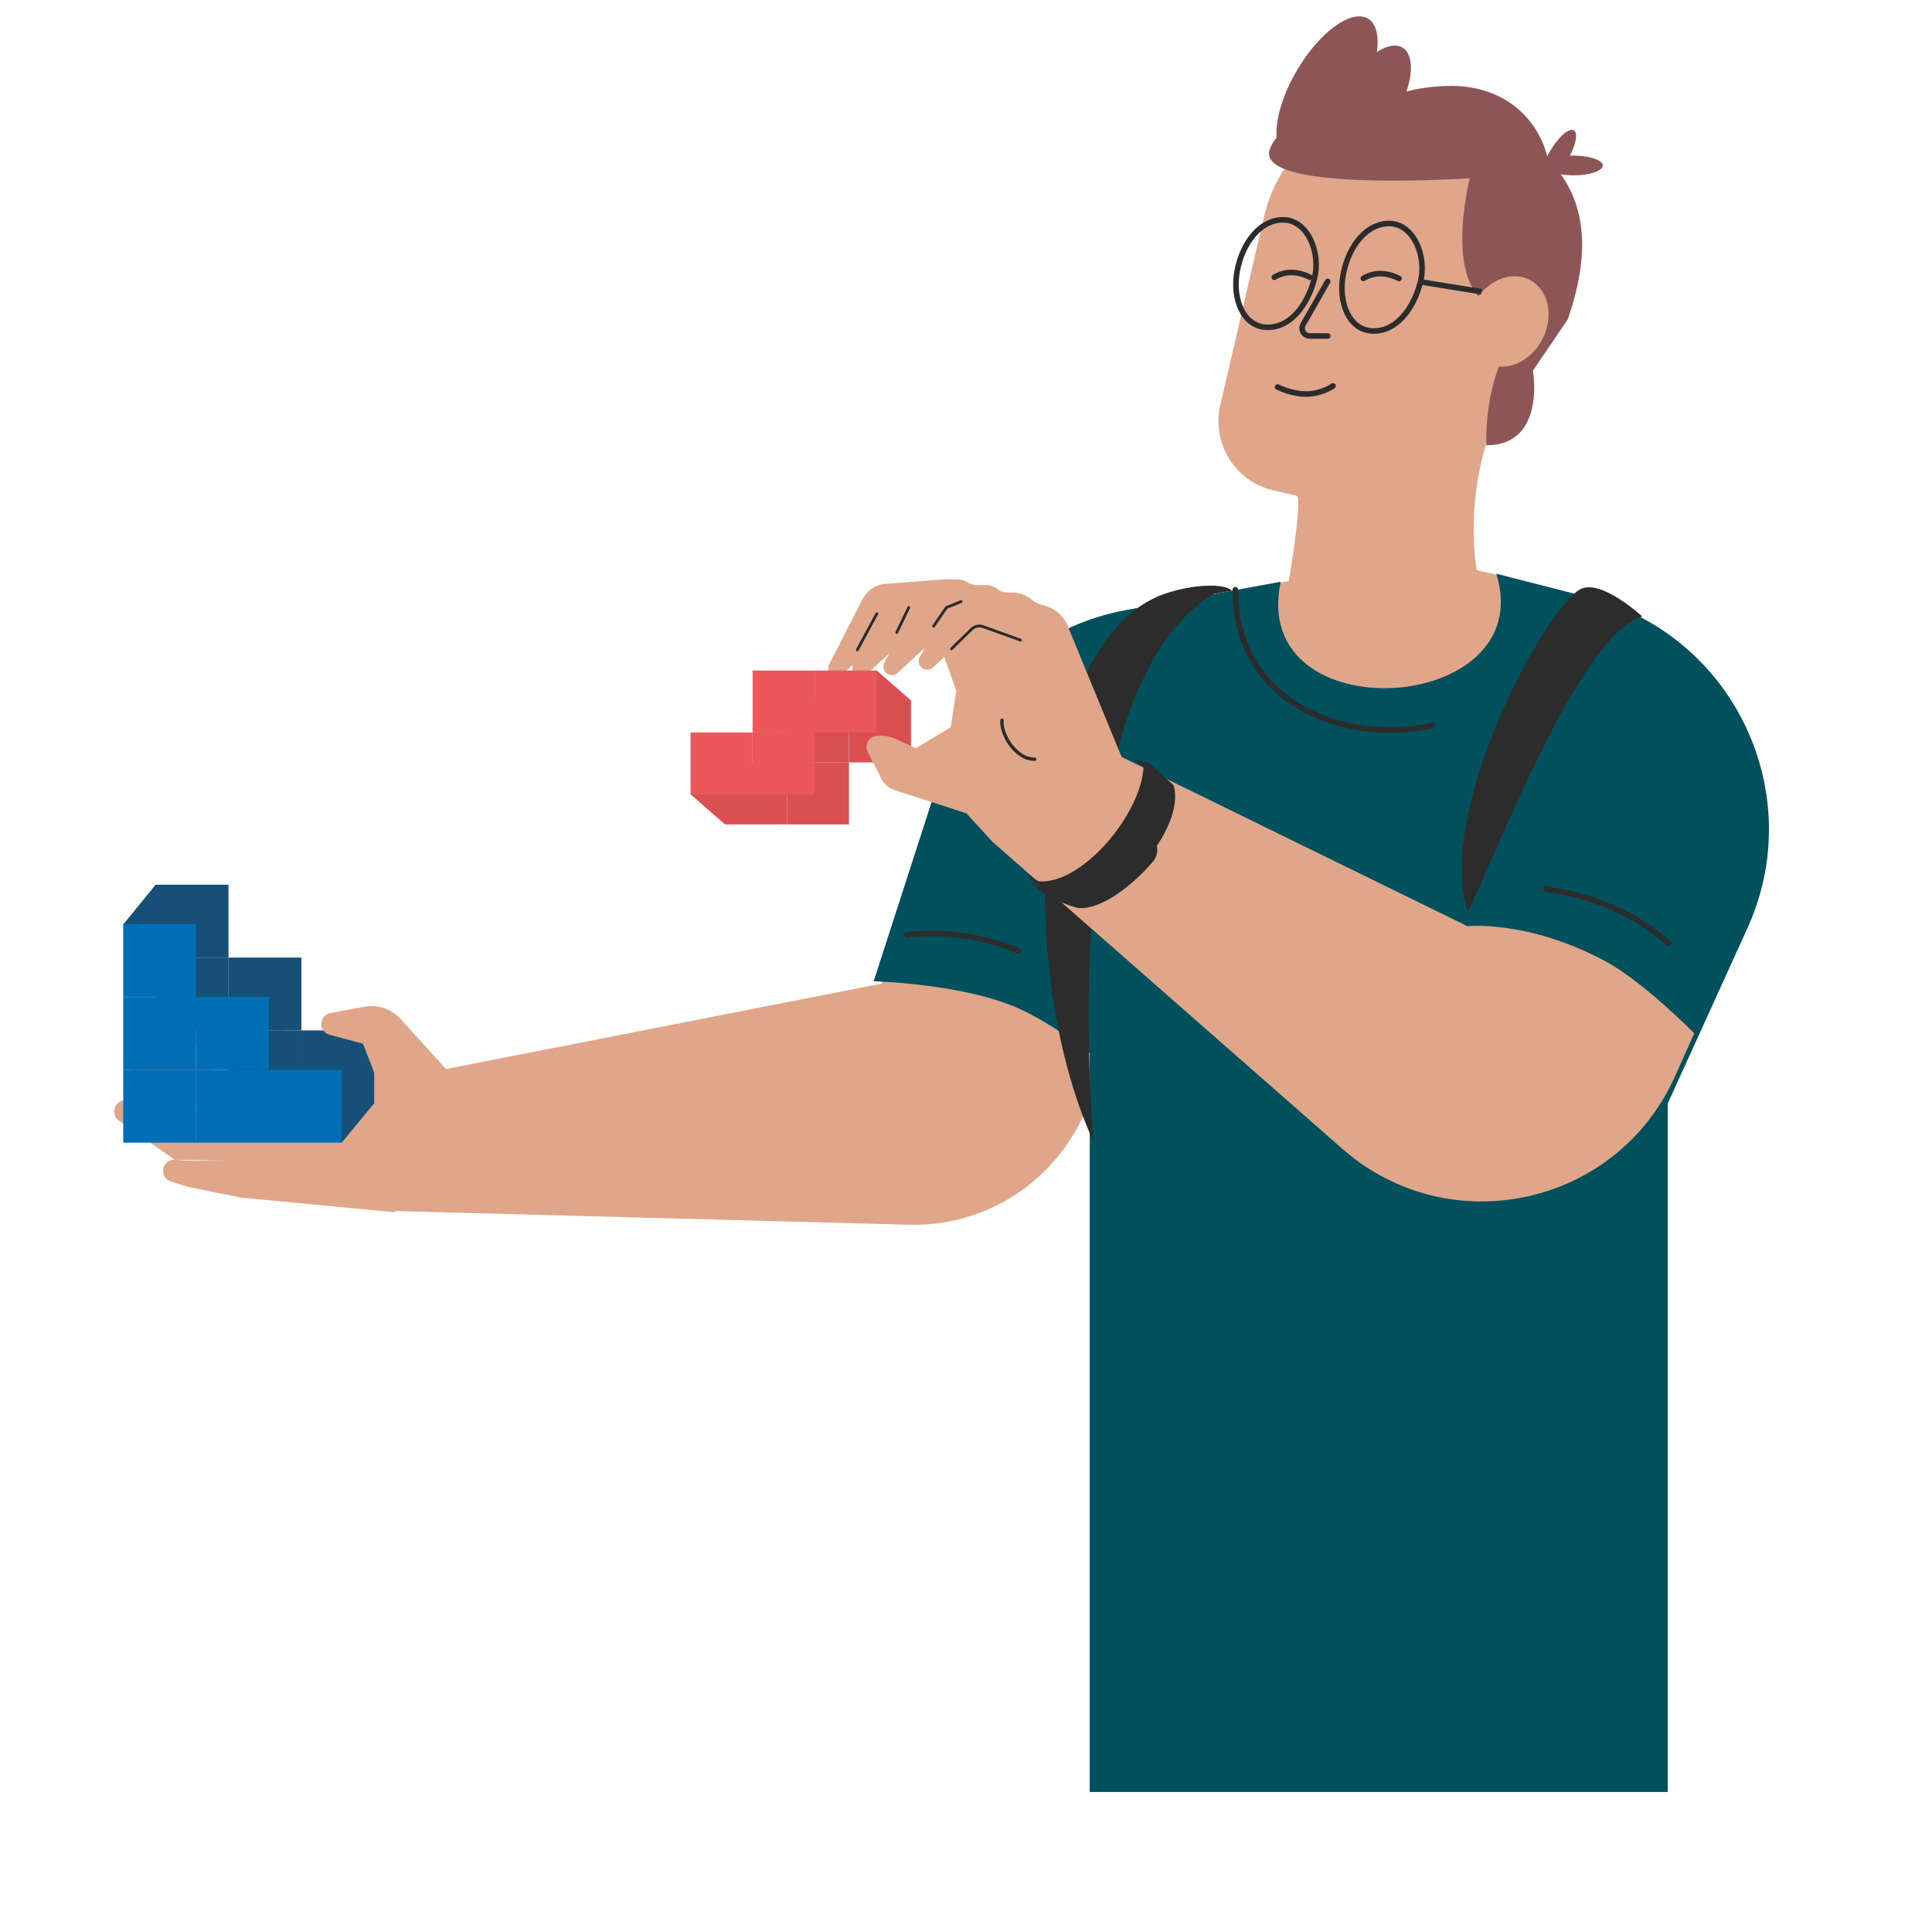 <?xml version="1.0" encoding="UTF-8"?> <svg xmlns="http://www.w3.org/2000/svg" width="347" height="345" viewBox="0 0 347 345" fill="none"> <path d="M259.386 18.732L262.151 19.374C276.656 22.74 285.685 37.227 282.32 51.732L279.741 59.35C260.371 76.91 265.218 102.41 265.218 102.41L271.76 103.92C295.454 109.392 309.901 133.406 303.633 156.901L290.406 206.483L185.534 200.095L181.361 153.158C179.387 130.957 194.705 110.927 216.649 107.017L231.466 104.377C231.466 104.377 234.058 89.332 232.87 89.056L228.724 88.094C221.853 86.499 217.576 79.637 219.17 72.766L227.029 38.901C230.395 24.396 244.882 15.366 259.386 18.732Z" fill="#DFA68A"></path> <path d="M75.332 192.961L68.272 217.458L163.254 219.987C182.528 220.5 198.232 204.631 197.516 185.363L197.19 176.611C196.923 169.413 192.635 162.975 186.095 159.955C175.44 155.035 162.908 160.782 159.684 172.066L158.366 176.678L75.332 192.961Z" fill="#DFA68A"></path> <path d="M37.575 182.413L51.687 185.238L59.161 186.2L65.82 193.513L70.985 185.238L79.063 192.612L70.961 217.758L43.182 215.104L33.747 213.182L30.695 212.228C28.427 211.519 29.067 208.152 31.437 208.324L33.747 208.492L40.953 208.492L31.369 208.319L21.348 201.289C19.464 199.967 20.937 197.031 23.123 197.752L32.504 200.845L44.119 200.845L33.747 197.994L24.064 192.733C22 191.612 23.224 188.467 25.502 189.035L36.934 191.885L47.051 194.226L36.338 188.563L28.213 183.468C26.21 182.212 27.66 179.132 29.904 179.875L37.575 182.413Z" fill="#DFA68A"></path> <rect x="27.961" y="185.086" width="13.084" height="13.084" transform="rotate(-90 27.961 185.086)" fill="#175076"></rect> <path d="M27.959 172.003L22.145 166.026L27.959 158.919L41.042 158.919L41.042 172.003L27.959 172.003Z" fill="#175076"></path> <rect x="41.047" y="198.17" width="13.084" height="13.084" transform="rotate(-90 41.047 198.17)" fill="#175076"></rect> <rect x="41.047" y="185.086" width="13.084" height="13.084" transform="rotate(-90 41.047 185.086)" fill="#175076"></rect> <path d="M54.129 198.17L54.129 185.086L67.213 185.086L67.213 198.17L61.378 205.24L54.129 198.17Z" fill="#175076"></path> <rect x="22.133" y="205.246" width="13.084" height="13.084" transform="rotate(-90 22.133 205.246)" fill="#006EB7"></rect> <rect x="22.133" y="192.162" width="13.084" height="13.084" transform="rotate(-90 22.133 192.162)" fill="#006EB7"></rect> <rect x="22.133" y="179.078" width="13.084" height="13.084" transform="rotate(-90 22.133 179.078)" fill="#006EB7"></rect> <rect x="35.215" y="205.245" width="13.084" height="13.084" transform="rotate(-90 35.215 205.245)" fill="#006EB7"></rect> <rect x="35.215" y="192.162" width="13.084" height="13.084" transform="rotate(-90 35.215 192.162)" fill="#006EB7"></rect> <rect x="48.301" y="205.246" width="13.084" height="13.084" transform="rotate(-90 48.301 205.246)" fill="#006EB7"></rect> <path d="M65.188 187.477L68.049 194.824L81.549 193.613L71.914 183.006C70.282 181.209 67.835 180.386 65.448 180.832L59.336 181.973C57.242 182.364 57.129 185.321 59.186 185.871L65.188 187.477Z" fill="#DFA68A"></path> <path d="M202.246 109.579L230.021 104.499C224.179 131.81 276.688 128.551 268.749 103.058L285.335 107.295C311.272 113.921 324.915 142.381 313.838 166.751L299.54 198.207L299.54 321.889L195.726 321.889L195.726 227.593L195.726 189.166C195.726 189.166 189.329 184.094 183.344 181.318C173.272 176.647 156.915 176.264 156.915 176.264L169.064 138.659C173.929 123.597 186.676 112.426 202.246 109.579Z" fill="#00505E"></path> <path d="M283.659 105.935C287.333 103.674 294.964 110.74 294.964 110.74C283.659 113.886 268.36 154.411 263.6 163.842C257.825 145.361 277.432 109.768 283.659 105.935Z" fill="#2C2C2C"></path> <path d="M209.155 106.671C185.789 114.724 181.437 172.267 196.428 205.149C196.428 205.149 188.728 124.302 218.014 106.671L221.284 106.097C219.866 104.719 214.231 104.921 209.155 106.671Z" fill="#2C2C2C"></path> <rect x="152.484" y="148.083" width="11.135" height="11.135" transform="rotate(-180 152.484 148.083)" fill="#D94F52"></rect> <path d="M141.352 148.084L130.217 148.084L124.06 142.7L130.217 136.949L141.352 136.949L141.352 148.084Z" fill="#D94F52"></path> <path d="M163.621 136.949L152.486 136.949L152.486 125.814L157.461 120.438L163.621 125.814L163.621 136.949Z" fill="#D94F52"></path> <rect x="152.484" y="136.949" width="11.135" height="11.135" transform="rotate(-180 152.484 136.949)" fill="#D94F52"></rect> <path d="M221.875 105.93C221.875 126.372 241.48 133.821 257.367 130.309" stroke="#2C2C2C" stroke-linecap="round" stroke-linejoin="round"></path> <path d="M238.462 50.548L234.054 58.278C233.53 59.199 234.19 60.344 235.249 60.351L238.462 60.351" stroke="#2C2C2C" stroke-linecap="round" stroke-linejoin="round"></path> <path d="M244.867 50.017C244.867 50.017 246.111 49.141 247.91 49.143C249.703 49.146 251.273 50.017 251.273 50.017" stroke="#2C2C2C" stroke-linecap="round" stroke-linejoin="round"></path> <path d="M228.879 49.808C228.879 49.808 230.123 48.931 231.922 48.934C233.715 48.937 235.285 49.808 235.285 49.808" stroke="#2C2C2C" stroke-linecap="round" stroke-linejoin="round"></path> <path d="M239.411 69.32C239.411 69.32 237.507 70.719 234.713 70.77C231.93 70.82 229.466 69.514 229.466 69.514" stroke="#2C2C2C" stroke-linecap="round" stroke-linejoin="round"></path> <path d="M269.597 22.281C277.63 27.318 289.384 34.688 281.609 57.314L275.316 66.588C275.316 66.588 277.72 79.981 266.96 79.981C266.96 79.981 266.305 68.307 272.225 60.063C273.111 58.829 269.597 55.373 269.597 55.373C258.526 53.427 263.981 32.018 263.981 32.018C263.981 32.018 224.755 34.722 228.128 26.633C231.5 18.544 253.853 11.447 269.597 22.281Z" fill="#8D5556"></path> <ellipse cx="270.874" cy="57.746" rx="6.925" ry="8.417" transform="rotate(27.349 270.874 57.746)" fill="#DFA68A"></ellipse> <path d="M202.716 139.044L191.764 112.43C191.013 110.606 189.44 109.247 187.525 108.771L187.36 108.729C186.576 108.534 185.841 108.163 185.216 107.651C184.251 106.859 183.033 106.419 181.784 106.419L180.928 106.419C180.248 106.419 179.588 106.186 179.058 105.758C178.529 105.331 177.869 105.098 177.188 105.098L175.466 105.098C174.853 105.098 174.254 104.92 173.741 104.586C173.227 104.252 172.628 104.074 172.015 104.074L169.458 104.074L158.994 104.882C157.259 105.016 155.719 106.042 154.927 107.592L148.95 119.285C148.149 120.803 150.077 122.284 151.337 121.118L153.216 119.382C152.544 120.865 154.417 122.259 155.65 121.118L159.728 117.349L158.844 119.026C158.043 120.544 159.97 122.024 161.231 120.859L166.149 116.313L165.179 118.048C164.378 119.567 166.306 121.047 167.566 119.882L169.607 117.99L171.748 124.074L170.765 130.632L164.504 134.389L160.727 132.679C159.654 132.194 158.462 132.036 157.3 132.225C155.966 132.443 155.232 133.898 155.848 135.1L158.327 139.934C158.81 140.877 159.648 141.59 160.657 141.915L173.564 146.083L178.355 151.317L202.716 139.044Z" fill="#DFA68A"></path> <path d="M170.898 116.537L174.505 113.011C175.054 112.475 175.861 112.3 176.583 112.56L183.283 114.979" stroke="#2C2C2C" stroke-width="0.5" stroke-linecap="round" stroke-linejoin="round"></path> <path d="M153.98 116.736L157.494 110.232M161.07 113.61L163.219 109.117M167.678 112.465L169.992 109.117L172.612 108.06" stroke="#2C2C2C" stroke-width="0.5" stroke-linecap="round" stroke-linejoin="round"></path> <path d="M200.362 135.426L178.278 151.227L241.1 206.359C260.323 223.23 290.386 216.676 300.844 193.335L304.306 185.608C304.306 185.608 295.093 176.254 288.245 172.603C274.381 165.212 263.55 166.36 263.55 166.36L200.362 135.426Z" fill="#DFA68A"></path> <rect x="146.305" y="142.709" width="11.135" height="11.135" transform="rotate(-180 146.305 142.709)" fill="#EA585B"></rect> <rect x="135.168" y="142.709" width="11.135" height="11.135" transform="rotate(-180 135.168 142.709)" fill="#EA585B"></rect> <rect x="157.438" y="131.574" width="11.135" height="11.135" transform="rotate(-180 157.438 131.574)" fill="#EA585B"></rect> <rect x="146.305" y="131.574" width="11.135" height="11.135" transform="rotate(-180 146.305 131.574)" fill="#EA585B"></rect> <path d="M185.835 136.372C182.298 136.411 179.672 131.622 179.969 129.365" stroke="#2C2C2C" stroke-width="0.6" stroke-linecap="round" stroke-linejoin="round"></path> <path d="M205.528 136.753C206.497 136.885 210.785 141.05 210.785 141.05C213.137 149.129 199.935 163.049 193.64 162.195C192.865 162.09 187.178 159.17 185.031 158.048L184.9 157.32L186.548 158.314C194.337 158.933 205.02 146.234 205.39 137.691L203.829 136.831C203.905 136.612 204.559 136.621 205.528 136.753Z" fill="#2C2C2C"></path> <path d="M193.58 163.071C192.702 162.951 186.645 160.912 185.053 158.092C185.457 158.681 186.383 158.973 186.894 159.079C191.743 160.079 197.362 156.071 201.601 150.631C202.261 149.784 203.25 149.242 204.323 149.21C206.147 149.155 207.693 150.547 207.837 152.365C207.906 153.232 207.648 154.099 207.083 154.758C202.767 159.79 197.178 163.559 193.58 163.071Z" fill="#2C2C2C"></path> <ellipse cx="238.348" cy="15.722" rx="6.227" ry="14.39" transform="rotate(30.666 238.348 15.722)" fill="#8D5556"></ellipse> <ellipse cx="246.38" cy="17.826" rx="5.084" ry="10.794" transform="rotate(30.666 246.38 17.826)" fill="#8D5556"></ellipse> <ellipse cx="279.975" cy="27.956" rx="1.769" ry="5.284" transform="rotate(30.666 279.975 27.956)" fill="#8D5556"></ellipse> <ellipse cx="282.591" cy="29.724" rx="1.769" ry="5.284" transform="rotate(90 282.591 29.724)" fill="#8D5556"></ellipse> <path d="M277.586 38.089C276.527 41.39 272.526 28.532 248.938 26.379C244.402 19.892 248.51 15.912 259.67 15.447C274.026 14.848 281.055 27.274 277.586 38.089Z" fill="#8D5556"></path> <path d="M277.224 160.172C285.497 161.124 293.731 164.657 299.682 170.1L300.357 169.362C294.236 163.763 285.8 160.152 277.338 159.178L277.224 160.172Z" fill="#2C2C2C"></path> <path d="M162.887 167.927C169.442 167.125 176.51 168.186 182.887 170.762" stroke="#2C2C2C" stroke-linecap="round" stroke-linejoin="round"></path> <path d="M255.096 50.755C254.454 53.19 253.34 55.426 251.86 57.019C250.387 58.607 248.571 59.54 246.49 59.449C244.448 59.36 242.912 58.151 241.986 56.284C241.055 54.406 240.76 51.883 241.248 49.298C241.739 46.699 242.826 44.351 244.314 42.688C245.799 41.028 247.662 40.067 249.74 40.158C251.758 40.246 253.406 41.639 254.41 43.694C255.412 45.747 255.721 48.381 255.096 50.755Z" stroke="#2C2C2C"></path> <path d="M236.061 50.09C235.419 52.525 234.304 54.761 232.825 56.354C231.351 57.942 229.536 58.875 227.455 58.784C225.413 58.695 223.877 57.486 222.951 55.619C222.02 53.741 221.725 51.218 222.213 48.633C222.704 46.034 223.791 43.686 225.279 42.023C226.764 40.363 228.627 39.402 230.704 39.493C232.723 39.581 234.371 40.974 235.374 43.029C236.376 45.082 236.686 47.716 236.061 50.09Z" stroke="#2C2C2C"></path> <path d="M254.711 50.562L266.091 52.403" stroke="#2C2C2C"></path> </svg> 